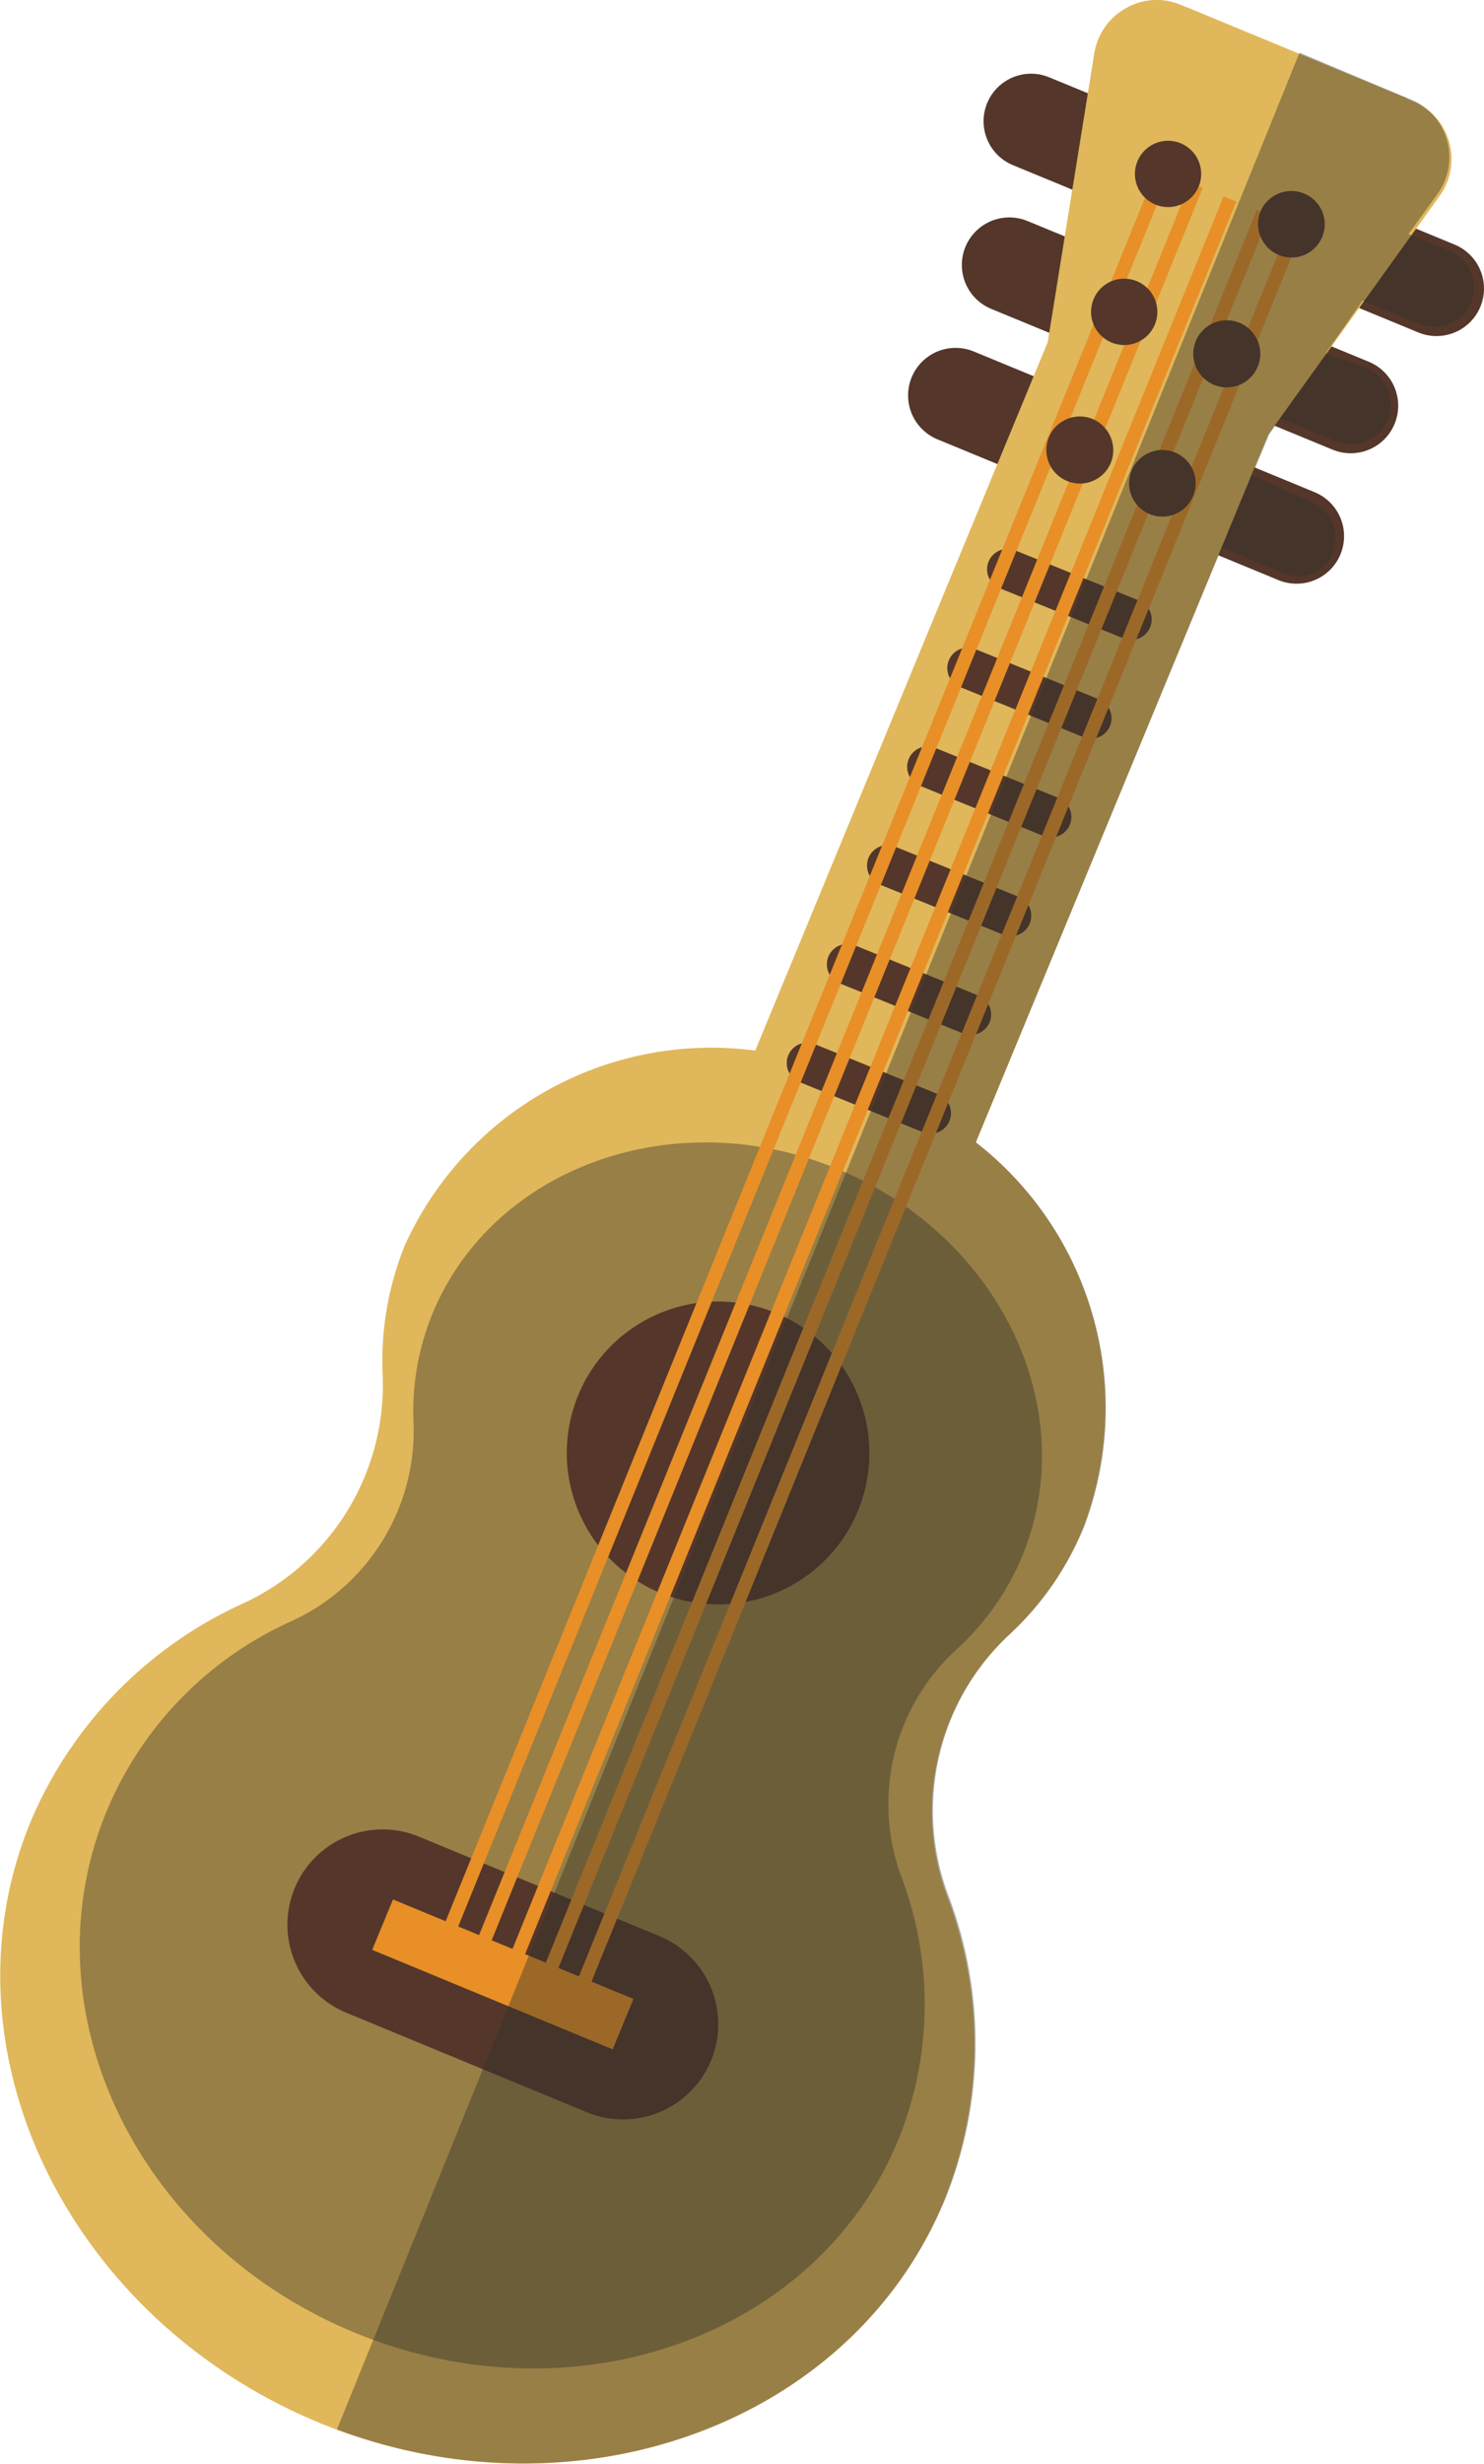 <svg xmlns="http://www.w3.org/2000/svg" viewBox="0 0 40.3 66.86">
  <defs>
    <style>
      .cls-1 {
        isolation: isolate;
      }

      .cls-2, .cls-6, .cls-7, .cls-8, .cls-9 {
        fill: none;
        stroke-miterlimit: 10;
      }

      .cls-2, .cls-6, .cls-7 {
        stroke: #54372a;
        stroke-linecap: round;
      }

      .cls-2 {
        stroke-width: 2.58px;
      }

      .cls-3 {
        fill: #e0b75a;
      }

      .cls-4 {
        fill: #302f2a;
        opacity: 0.41;
        mix-blend-mode: overlay;
      }

      .cls-5 {
        fill: #54372a;
      }

      .cls-6 {
        stroke-width: 5.17px;
      }

      .cls-7 {
        stroke-width: 1.11px;
      }

      .cls-8, .cls-9 {
        stroke: #e88f27;
      }

      .cls-8 {
        stroke-width: 0.37px;
      }

      .cls-9 {
        stroke-width: 1.48px;
      }
    </style>
  </defs>
  <title>icon-03</title>
  <g class="cls-1">
    <g id="レイヤー_2" data-name="レイヤー 2">
      <g id="レイヤー_1-2" data-name="レイヤー 1">
        <g id="_グループ_" data-name="&lt;グループ&gt;">
          <line id="_パス_" data-name="&lt;パス&gt;" class="cls-2" x1="25.95" y1="10.73" x2="35.21" y2="14.55"/>
          <path id="_パス_2" data-name="&lt;パス&gt;" class="cls-3" d="M38.21,2.67l-6-2.48L20.51,28.51A9.14,9.14,0,0,0,11,33.78a8.36,8.36,0,0,0-.61,3.5A6.53,6.53,0,0,1,6.63,43.5a11.34,11.34,0,0,0-5.8,5.94c-2.54,6.16,1,13.46,7.8,16.29s14.48.13,17-6a11.28,11.28,0,0,0,.08-8.3,6.54,6.54,0,0,1,1.71-7.08,8.15,8.15,0,0,0,2-2.91A9.12,9.12,0,0,0,26.5,31Z"/>
          <line id="_パス_3" data-name="&lt;パス&gt;" class="cls-2" x1="27.41" y1="7.19" x2="36.68" y2="11.01"/>
          <line id="_パス_4" data-name="&lt;パス&gt;" class="cls-2" x1="28" y1="3.29" x2="39.01" y2="7.83"/>
          <path id="_パス_5" data-name="&lt;パス&gt;" class="cls-4" d="M24.46,50.88A5.68,5.68,0,0,1,26,44.74a7.12,7.12,0,0,0,1.76-2.51c1.64-4-.61-8.67-5-10.5s-9.33-.09-11,3.88a7,7,0,0,0-.53,3A5.68,5.68,0,0,1,7.9,44a9.78,9.78,0,0,0-5,5.14C.67,54.52,3.69,60.85,9.63,63.3s12.55.12,14.76-5.22A9.79,9.79,0,0,0,24.46,50.88Z"/>
          <path id="_パス_6" data-name="&lt;パス&gt;" class="cls-5" d="M23.3,41a4.11,4.11,0,1,1-2.23-5.37A4.12,4.12,0,0,1,23.3,41Z"/>
          <line id="_パス_7" data-name="&lt;パス&gt;" class="cls-6" x1="10.39" y1="52.23" x2="16.92" y2="54.93"/>
          <path id="_パス_8" data-name="&lt;パス&gt;" class="cls-3" d="M39.1,5.31a1.71,1.71,0,0,0,.25-1.47,1.68,1.68,0,0,0-1-1.1L32.06.13a1.67,1.67,0,0,0-1.48.09,1.71,1.71,0,0,0-.86,1.21L28.45,9.3l6,2.48Z"/>
          <line id="_パス_9" data-name="&lt;パス&gt;" class="cls-7" x1="27.36" y1="15.45" x2="30.72" y2="16.81"/>
          <line id="_パス_10" data-name="&lt;パス&gt;" class="cls-7" x1="26.28" y1="18.13" x2="29.63" y2="19.49"/>
          <line id="_パス_11" data-name="&lt;パス&gt;" class="cls-7" x1="25.19" y1="20.81" x2="28.54" y2="22.17"/>
          <line id="_パス_12" data-name="&lt;パス&gt;" class="cls-7" x1="24.1" y1="23.49" x2="27.45" y2="24.85"/>
          <line id="_パス_13" data-name="&lt;パス&gt;" class="cls-7" x1="23.01" y1="26.17" x2="26.36" y2="27.53"/>
          <line id="_パス_14" data-name="&lt;パス&gt;" class="cls-7" x1="21.92" y1="28.85" x2="25.27" y2="30.21"/>
          <line id="_パス_15" data-name="&lt;パス&gt;" class="cls-8" x1="32.49" y1="5.03" x2="12.89" y2="53.3"/>
          <line id="_パス_16" data-name="&lt;パス&gt;" class="cls-8" x1="33.4" y1="5.4" x2="13.8" y2="53.67"/>
          <line id="_パス_17" data-name="&lt;パス&gt;" class="cls-8" x1="31.58" y1="4.66" x2="11.98" y2="52.93"/>
          <line id="_パス_18" data-name="&lt;パス&gt;" class="cls-8" x1="34.3" y1="5.77" x2="14.71" y2="54.03"/>
          <line id="_パス_19" data-name="&lt;パス&gt;" class="cls-8" x1="35.21" y1="6.14" x2="15.61" y2="54.4"/>
          <circle id="_パス_20" data-name="&lt;パス&gt;" class="cls-5" cx="31.72" cy="4.72" r="0.9"/>
          <path id="_パス_21" data-name="&lt;パス&gt;" class="cls-5" d="M35.91,6.42a.9.9,0,0,1-1.18.5.91.91,0,0,1-.5-1.18.91.91,0,0,1,1.18-.49A.9.9,0,0,1,35.91,6.42Z"/>
          <path id="_パス_22" data-name="&lt;パス&gt;" class="cls-5" d="M31.36,8.81a.9.9,0,1,1-.49-1.18A.9.9,0,0,1,31.36,8.81Z"/>
          <path id="_パス_23" data-name="&lt;パス&gt;" class="cls-5" d="M34.16,9.94a.91.91,0,1,1-.5-1.18A.91.91,0,0,1,34.16,9.94Z"/>
          <path id="_パス_24" data-name="&lt;パス&gt;" class="cls-5" d="M30.17,12.55a.91.91,0,1,1-.5-1.18A.92.92,0,0,1,30.17,12.55Z"/>
          <path id="_パス_25" data-name="&lt;パス&gt;" class="cls-5" d="M32.4,13.46a.9.9,0,0,1-1.18.49.9.9,0,0,1,.69-1.67A.9.9,0,0,1,32.4,13.46Z"/>
          <line id="_パス_26" data-name="&lt;パス&gt;" class="cls-9" x1="10.39" y1="52.23" x2="16.92" y2="54.93"/>
          <path id="_パス_27" data-name="&lt;パス&gt;" class="cls-4" d="M25.74,51.4a6.54,6.54,0,0,1,1.71-7.08,8.15,8.15,0,0,0,2-2.91A9.12,9.12,0,0,0,26.5,31l6.68-16.14,1.63.67h0A1,1,0,0,0,36.19,15a1.06,1.06,0,0,0-.58-1.38L34,12.9l.47-1.12.3-.43,1.52.63h0a1.05,1.05,0,0,0,.8-2L36,9.59l1-1.43,1.56.64h0a1.06,1.06,0,0,0,.79-2l-1.1-.45.79-1.09a1.71,1.71,0,0,0,.25-1.47,1.68,1.68,0,0,0-1-1.1l-3-1.26L9.15,65.93c6.71,2.49,14-.22,16.51-6.23A11.28,11.28,0,0,0,25.74,51.4Z"/>
        </g>
      </g>
    </g>
  </g>
</svg>
